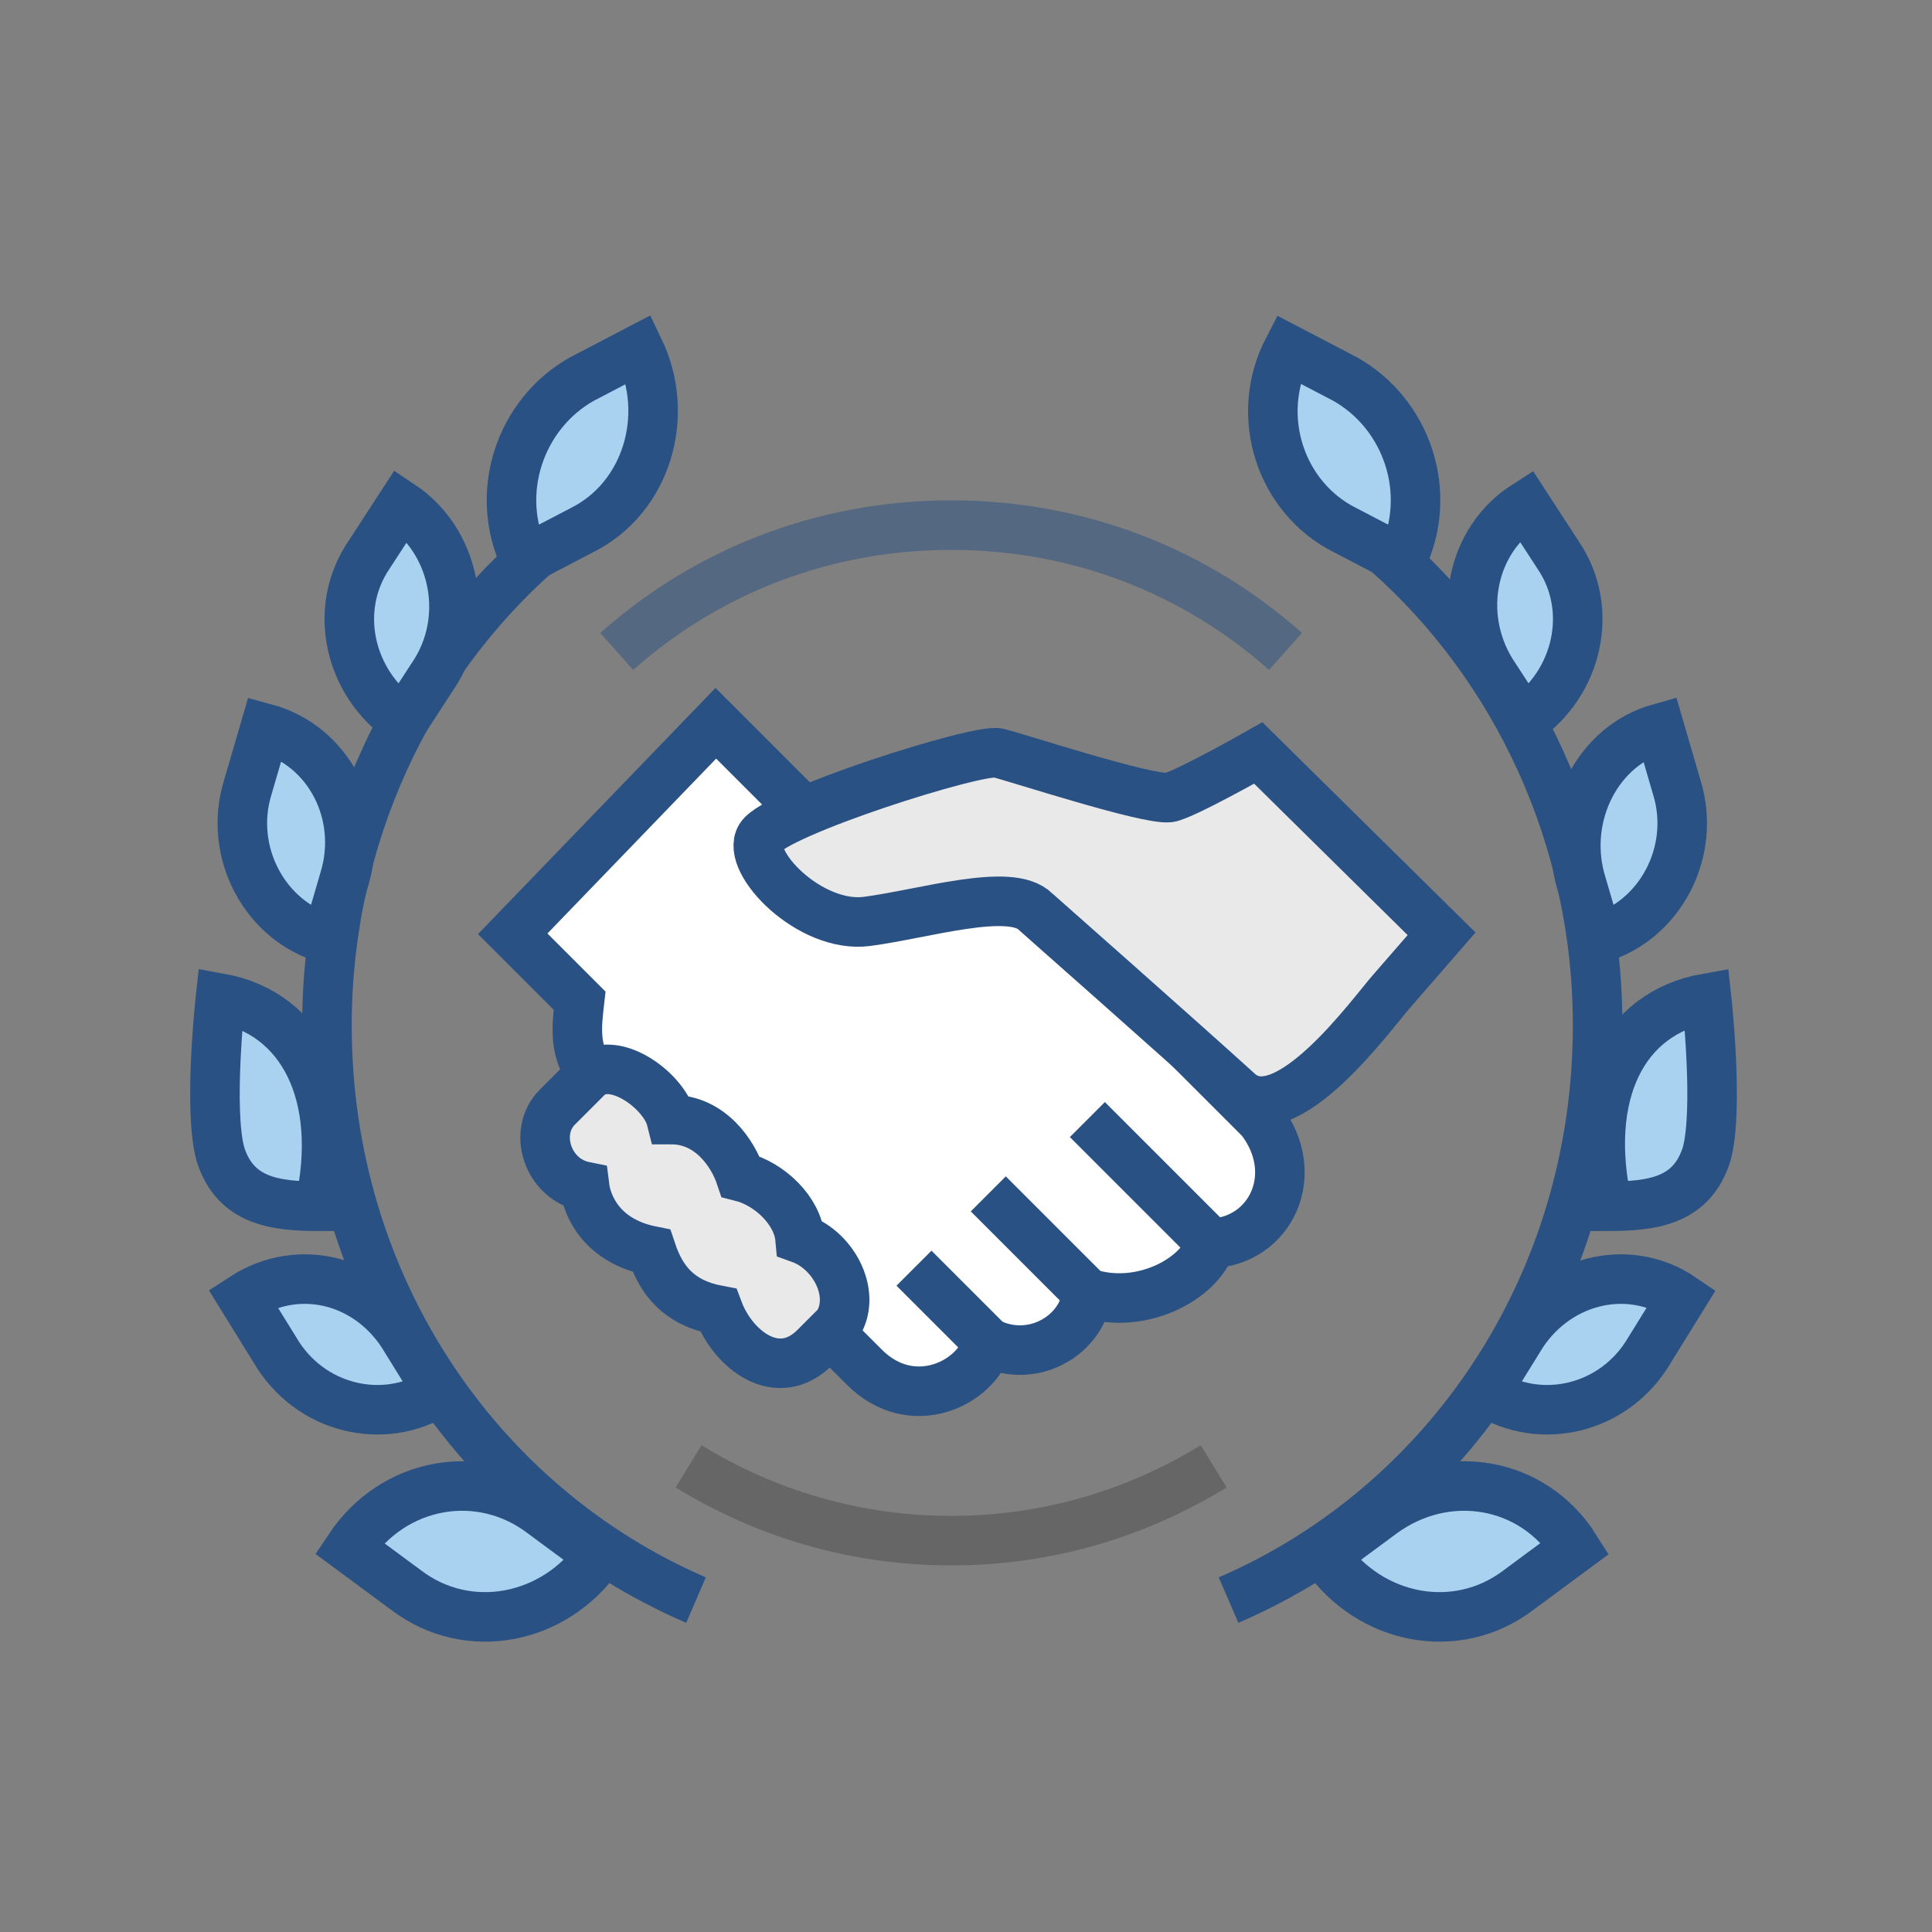<?xml version="1.0" encoding="utf-8"?>
<!-- Generator: Adobe Illustrator 21.1.0, SVG Export Plug-In . SVG Version: 6.00 Build 0)  -->
<svg version="1.1" id="Layer_1" xmlns="http://www.w3.org/2000/svg" xmlns:xlink="http://www.w3.org/1999/xlink" x="0px" y="0px"
	 viewBox="0 0 78 78" style="enable-background:new 0 0 78 78;" xml:space="preserve">
<rect x="0" y="0" width="78" height="78" fill="#808080" stroke="none"/>
<style type="text/css">
	.st0{fill:none;}
	.st1{fill:none;stroke:#2A5183;stroke-width:2;stroke-miterlimit:10;}
	.st2{fill:#A8D2F0;stroke:#2A5183;stroke-width:2;stroke-miterlimit:10;}
	.st3{fill:#FFFFFF;stroke:#2A5183;stroke-width:2;stroke-miterlimit:10;}
	.st4{fill:#E9E9EA;stroke:#2A5183;stroke-width:2;stroke-miterlimit:10;}
	.st5{opacity:0.5;fill:none;stroke:#2A5183;stroke-width:2;stroke-miterlimit:10;}
	.st6{opacity:0.2;fill:none;stroke:#000000;stroke-width:2;stroke-miterlimit:10;}
</style>
<g id="Layer_1_1_">
	<rect x="0.1" class="st0" width="78" height="78"/>
</g>
<g id="Layer_2">
</g>
<g>
	<path class="st1" d="M56,22.3c5.2,4.6,8.5,11.5,8.5,19.1c0,10.5-6.1,19.4-14.9,23.2"/>
	<path class="st2" d="M54.3,21.4l2.3,1.2c1.3-2.7,0.2-5.9-2.3-7.3L52,14.1C50.6,16.8,51.7,20.1,54.3,21.4z"/>
	<path class="st2" d="M63.8,35.5l0.7,2.4c2.5-0.7,4-3.5,3.2-6.1L67,29.4C64.5,30.1,63.1,32.9,63.8,35.5z"/>
	<path class="st2" d="M60.2,27.1l1.3,2c2.2-1.5,2.9-4.5,1.4-6.7l-1.3-2C59.4,21.8,58.8,24.8,60.2,27.1z"/>
	<path class="st2" d="M64.9,48.7c1.8,0,3.4-0.2,4-2.1c0.5-1.8,0-6.3,0-6.3C65.5,40.9,63.9,44.2,64.9,48.7z"/>
	<path class="st2" d="M61.3,54.1L60,56.2c2.2,1.4,5.2,0.7,6.6-1.7l1.3-2.1C65.7,50.9,62.7,51.7,61.3,54.1z"/>
	<path class="st2" d="M55.8,61.1l-2.3,1.7c1.8,2.6,5.3,3.3,7.8,1.4l2.3-1.7C61.9,59.8,58.4,59.2,55.8,61.1z"/>
	<path class="st1" d="M21.7,22.3c-5.2,4.6-8.5,11.5-8.5,19.1c0,10.5,6.1,19.4,14.9,23.2"/>
	<path class="st2" d="M23.5,21.4l-2.3,1.2c-1.3-2.7-0.2-5.9,2.3-7.3l2.3-1.2C27.1,16.8,26.1,20.1,23.5,21.4z"/>
	<path class="st2" d="M13.9,35.5l-0.7,2.4c-2.5-0.7-4-3.5-3.2-6.1l0.7-2.4C13.3,30.1,14.7,32.9,13.9,35.5z"/>
	<path class="st2" d="M17.6,27.1l-1.3,2c-2.2-1.5-2.9-4.5-1.4-6.7l1.3-2C18.3,21.8,19,24.8,17.6,27.1z"/>
	<path class="st2" d="M12.9,48.7c-1.8,0-3.4-0.2-4-2.1c-0.5-1.8,0-6.3,0-6.3C12.2,40.9,13.9,44.2,12.9,48.7z"/>
	<path class="st2" d="M16.4,54.1l1.3,2.1c-2.2,1.4-5.2,0.7-6.6-1.7l-1.3-2.1C12.1,50.9,15,51.7,16.4,54.1z"/>
	<path class="st2" d="M21.9,61.1l2.3,1.7c-1.8,2.6-5.3,3.3-7.8,1.4l-2.3-1.7C15.9,59.8,19.4,59.2,21.9,61.1z"/>
	<path class="st3" d="M50.9,45.2l-10-10h-6l-6-6l-8.2,8.5l2.7,2.7c-0.1,0.9-0.3,2.2,0.6,3l9.6,10.5l1.3,1.3c1.9,1.9,4.5,0.7,5-1
		c1.8,0.9,3.8-0.3,4-2c2.1,0.7,4.5-0.5,5-2C51.3,50.1,52.6,47.4,50.9,45.2z"/>
	<path class="st4" d="M50.8,30.4c0,0-3,1.7-3.6,1.8c-0.9,0.1-6.1-1.6-6.9-1.8c-0.8-0.2-9,2.4-9.6,3.4s2,3.7,4.3,3.4
		c2.3-0.3,5.8-1.4,6.8-0.4c0,0,6,5.3,8.2,7.3c1.9,1.7,5.4-3.2,6.2-4.1l2-2.3L50.8,30.4z"/>
	<path class="st4" d="M32.3,50c-0.1-1.1-1.2-2.2-2.4-2.5c-0.3-0.9-1.2-2.3-2.8-2.3c-0.3-1.2-2.4-2.7-3.4-1.7l-1.2,1.2
		c-1,1-0.4,2.9,1.1,3.2c0.1,0.8,0.7,2.2,2.7,2.6c0.4,1.2,1.1,2.1,2.7,2.4c0.6,1.6,2.4,3,3.9,1.5l0.9-0.9
		C34.6,52.3,33.7,50.5,32.3,50z"/>
	<line class="st1" x1="39.9" y1="54.2" x2="36.9" y2="51.2"/>
	<line class="st1" x1="43.9" y1="52.2" x2="39.9" y2="48.2"/>
	<line class="st1" x1="48.9" y1="50.2" x2="43.9" y2="45.2"/>
	<path class="st5" d="M51.9,26.3c-3.6-3.2-8.3-5.1-13.5-5.1s-9.9,1.9-13.5,5.1"/>
	<path class="st6" d="M27.8,59.2c3.1,1.9,6.7,3,10.6,3s7.5-1.1,10.6-3"/>
</g>
</svg>
